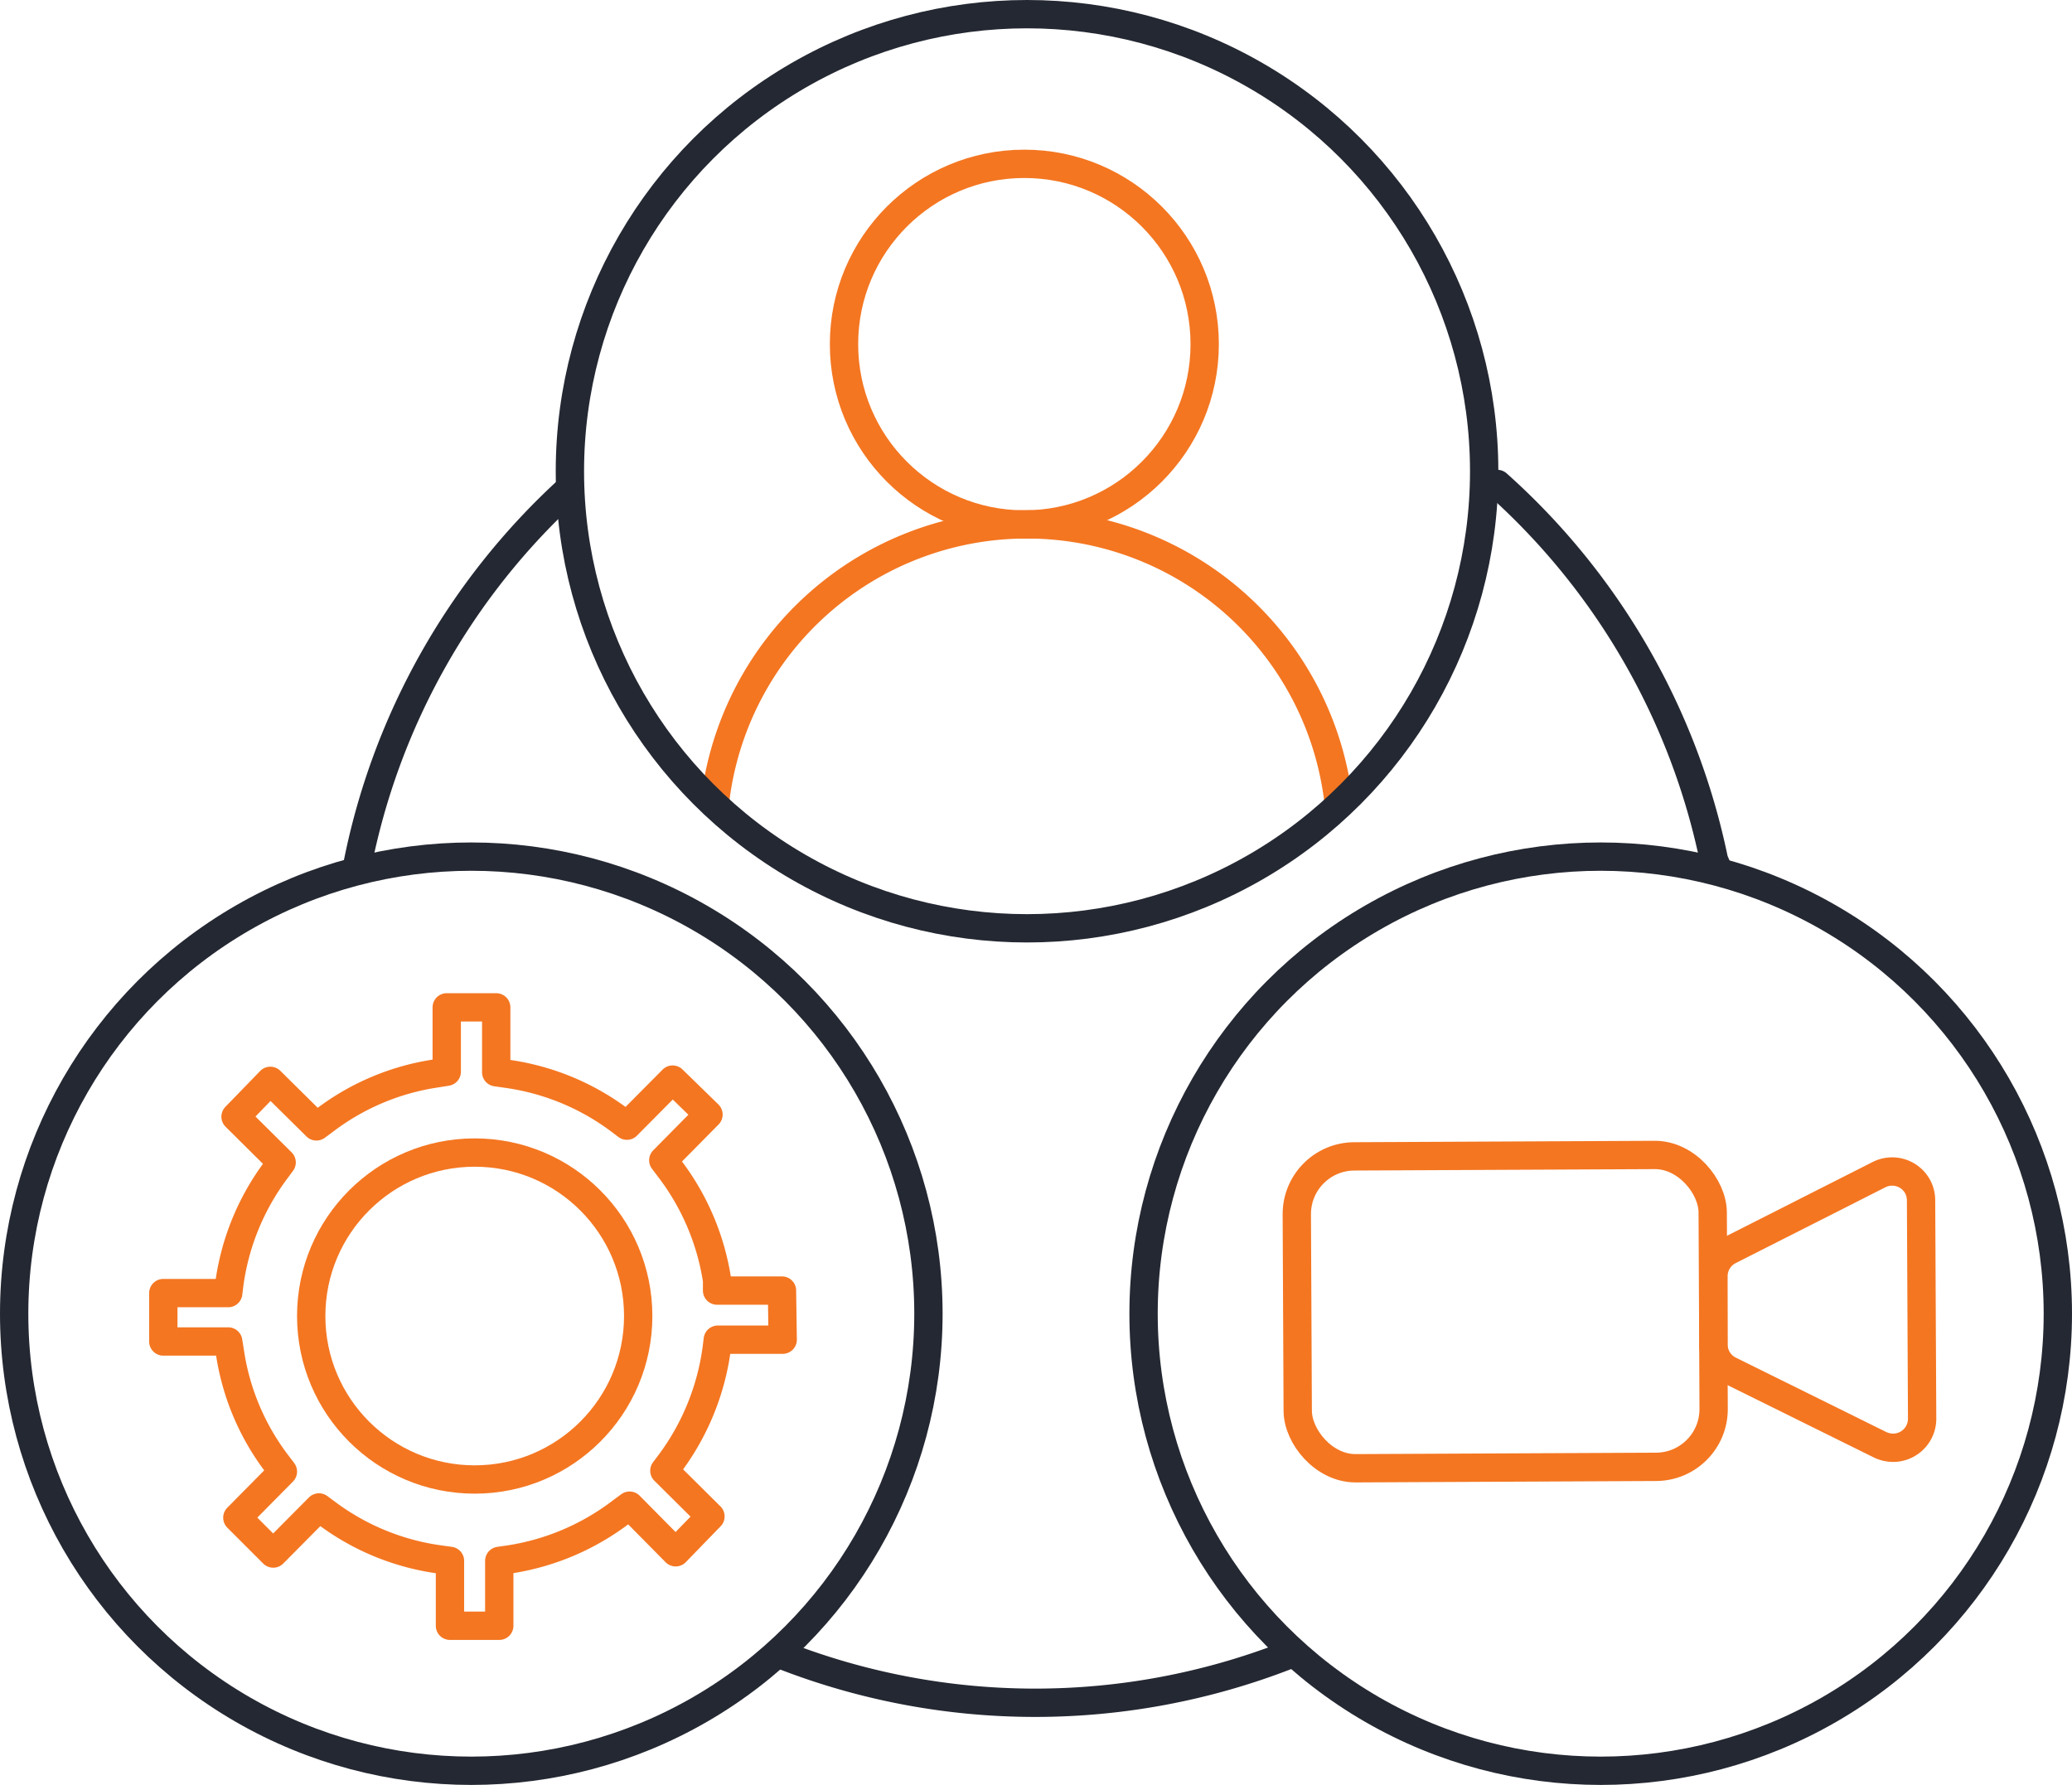 <svg xmlns="http://www.w3.org/2000/svg" viewBox="0 0 115.58 99.58"><defs><style>.cls-1,.cls-2{fill:none;stroke-linecap:round;stroke-linejoin:round;stroke-width:1.58px;}.cls-1{stroke:#f47621;}.cls-2{stroke:#242832;}</style></defs><g id="Layer_2" data-name="Layer 2"><g id="Layer_1-2" data-name="Layer 1"><circle id="Ellipse_275" data-name="Ellipse 275" class="cls-1" cx="57.14" cy="19.2" r="10.06"/><path id="Path_39088" data-name="Path 39088" class="cls-1" d="M39.89,44.68a17.51,17.51,0,0,1,34.75-.17"/><g id="Caton_Publisher" data-name="Caton Publisher"><g id="Group_38803" data-name="Group 38803"><rect id="Rectangle_4425" data-name="Rectangle 4425" class="cls-1" x="72.37" y="64.47" width="23.2" height="17.4" rx="3.22" transform="translate(-0.35 0.4) rotate(-0.27)"/><path id="Path_38084" data-name="Path 38084" class="cls-1" d="M104.87,80.6l-8.39-4.15a1.61,1.61,0,0,1-.9-1.44l0-3.81a1.61,1.61,0,0,1,.89-1.44l8.35-4.23a1.62,1.62,0,0,1,2.17.71,1.65,1.65,0,0,1,.17.72l.06,12.19a1.62,1.62,0,0,1-1.6,1.62A1.7,1.7,0,0,1,104.87,80.6Z"/></g></g><path id="Path_39086" data-name="Path 39086" class="cls-1" d="M43.66,74.74l-3.62,0-.07.56A13.78,13.78,0,0,1,37.4,81.6l-.34.45,2.57,2.55-1.94,2L35.12,84l-.46.34A13.68,13.68,0,0,1,28.41,87l-.56.08,0,3.62H25.1V87.08L24.52,87a13.58,13.58,0,0,1-6.27-2.56l-.46-.34-2.55,2.57-2-2,2.54-2.57-.34-.45a13.55,13.55,0,0,1-2.62-6.25l-.09-.56-3.62,0V72.14l3.62,0,.07-.56a13.7,13.7,0,0,1,2.57-6.27l.34-.46-2.57-2.55,1.94-2,2.57,2.54.46-.34a13.55,13.55,0,0,1,6.25-2.62l.56-.09V56.2l2.76,0,0,3.62.56.08a13.62,13.62,0,0,1,6.28,2.56l.45.34,2.55-2.57,2,1.95L37,64.73l.34.45A13.68,13.68,0,0,1,40,71.43L40,72h3.62Z"/><circle id="Ellipse_274" data-name="Ellipse 274" class="cls-1" cx="26.48" cy="73.42" r="9.12"/><path id="Path_39091" data-name="Path 39091" class="cls-2" d="M71.79,92.36a38.76,38.76,0,0,1-28.1,0"/><circle id="Ellipse_278" data-name="Ellipse 278" class="cls-2" cx="57.29" cy="26.29" r="25.5"/><circle id="Ellipse_279" data-name="Ellipse 279" class="cls-2" cx="26.29" cy="73.29" r="25.5"/><circle id="Ellipse_280" data-name="Ellipse 280" class="cls-2" cx="89.29" cy="73.29" r="25.5"/><path id="Path_39092" data-name="Path 39092" class="cls-2" d="M19.91,48.39A38.49,38.49,0,0,1,31.79,27.25"/><path id="Path_39093" data-name="Path 39093" class="cls-2" d="M95.81,48.46l-.2-.47A38.57,38.57,0,0,0,83.52,27"/></g></g></svg>